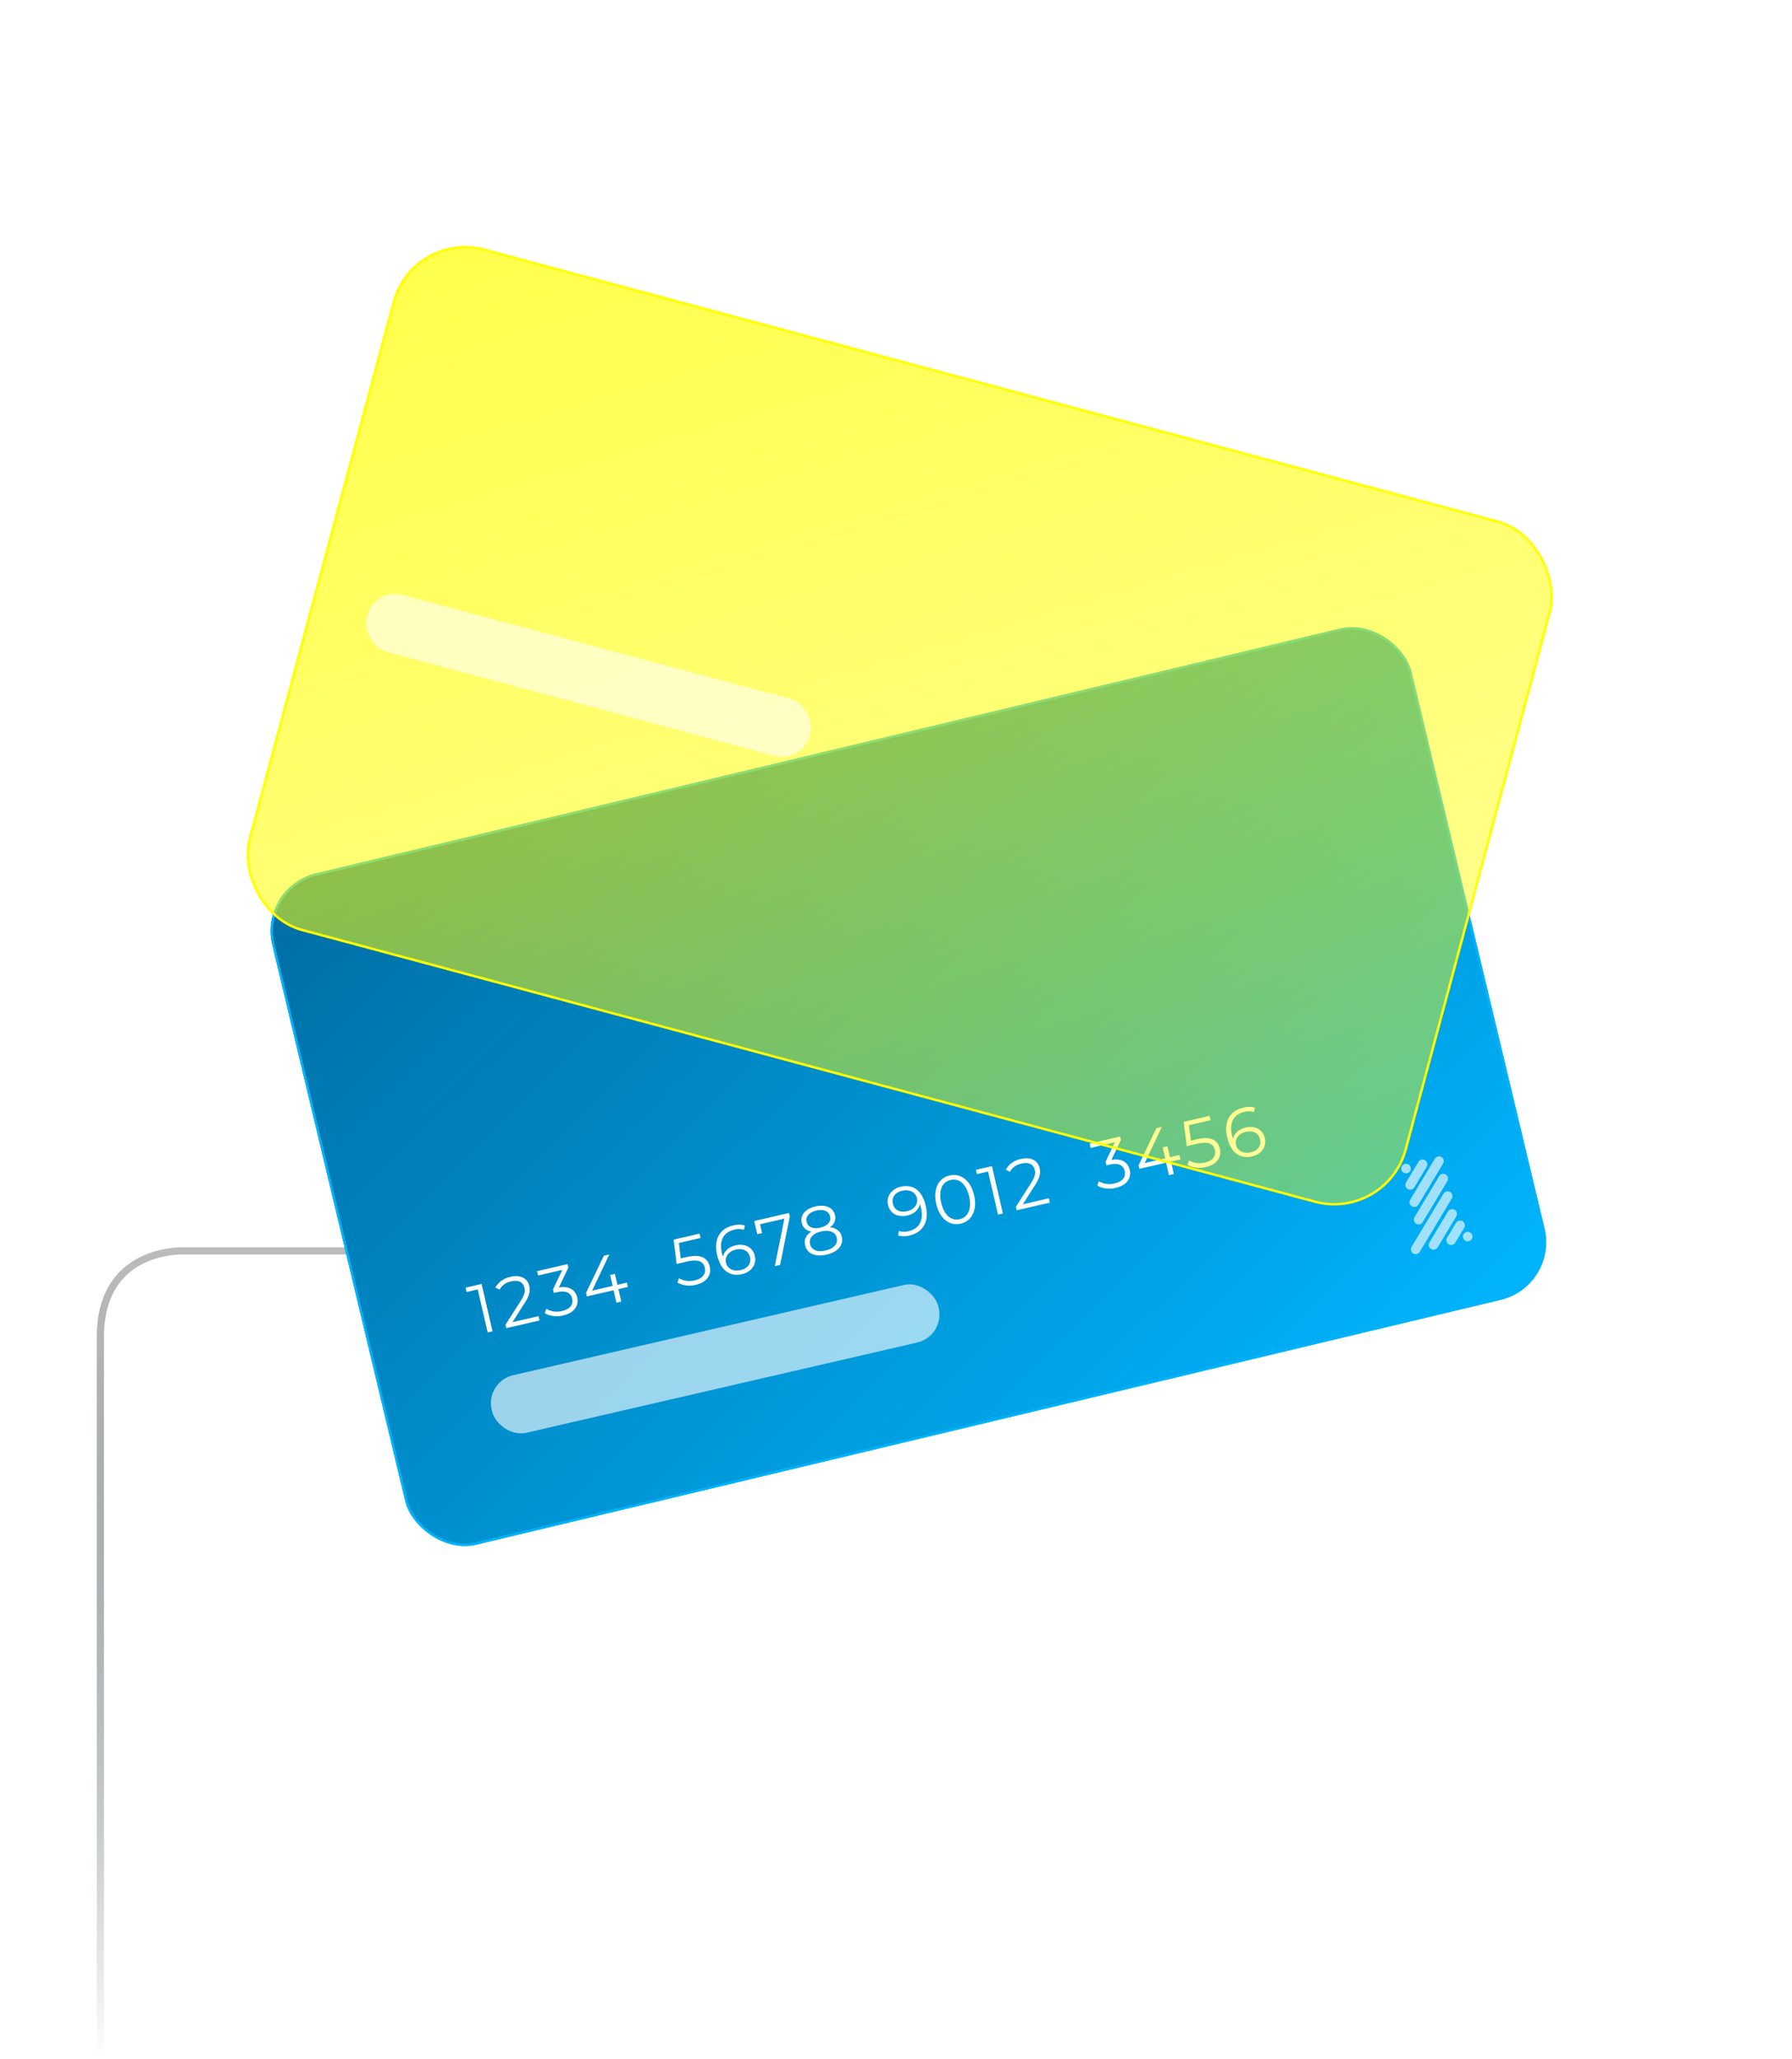<svg xmlns="http://www.w3.org/2000/svg" xmlns:xlink="http://www.w3.org/1999/xlink" width="748.713" height="860.158" viewBox="0 0 748.713 860.158">
  <defs>
    <linearGradient id="linear-gradient" x1="0.5" x2="0.5" y2="1" gradientUnits="objectBoundingBox">
      <stop offset="0" stop-color="#bcbcbc"/>
      <stop offset="1" stop-color="#10202b" stop-opacity="0"/>
    </linearGradient>
    <linearGradient id="linear-gradient-2" x1="0.021" y1="0.034" x2="0.976" y2="0.966" gradientUnits="objectBoundingBox">
      <stop offset="0" stop-color="#006fa5"/>
      <stop offset="1" stop-color="#00b3fb"/>
    </linearGradient>
    <filter id="fill" x="83.275" y="236.582" width="593.083" height="442.479" filterUnits="userSpaceOnUse">
      <feOffset dy="7.957" input="SourceAlpha"/>
      <feGaussianBlur stdDeviation="7.957" result="blur"/>
      <feFlood flood-opacity="0.212"/>
      <feComposite operator="in" in2="blur"/>
      <feComposite in="SourceGraphic"/>
    </filter>
    <linearGradient id="linear-gradient-3" x1="0.021" y1="0.037" x2="0.979" y2="0.971" gradientUnits="objectBoundingBox">
      <stop offset="0" stop-color="#ffff03" stop-opacity="0.71"/>
      <stop offset="1" stop-color="#ff0" stop-opacity="0.392"/>
    </linearGradient>
    <filter id="Rectangle_4" x="0" y="0" width="748.713" height="603.757" filterUnits="userSpaceOnUse">
      <feOffset dy="79.672" input="SourceAlpha"/>
      <feGaussianBlur stdDeviation="31.768" result="blur-2"/>
      <feFlood flood-opacity="0.424"/>
      <feComposite operator="in" in2="blur-2"/>
      <feComposite in="SourceGraphic"/>
    </filter>
  </defs>
  <g id="hero-image" transform="translate(-853.051 -194.549)">
    <path id="Path_21" data-name="Path 21" d="M-16075.384-11909.692a1.5,1.5,0,0,1-1.5-1.5v-300.194c0-12.132,3.519-21.576,10.457-28.072a32.215,32.215,0,0,1,8.949-5.869,40.176,40.176,0,0,1,8.744-2.707,43.383,43.383,0,0,1,8.038-.795c.679,0,1.12.021,1.272.028h68.474a1.5,1.5,0,0,1,1.5,1.5,1.5,1.5,0,0,1-1.5,1.5h-68.618a37.98,37.98,0,0,0-8.694.732,37.059,37.059,0,0,0-8.059,2.515,29.135,29.135,0,0,0-8.078,5.306c-6.293,5.907-9.485,14.608-9.485,25.865v300.194a1.5,1.5,0,0,1-1.5,1.5Z" transform="translate(16970.383 12964.399)" fill="url(#linear-gradient)"/>
    <g id="CC-bottom" transform="translate(960.356 562.184) rotate(-13)">
      <g transform="matrix(0.97, 0.22, -0.22, 0.97, -21.86, -382.35)" filter="url(#fill)">
        <g id="fill-2" data-name="fill" transform="translate(107.15 365.04) rotate(-13.22)" stroke="#00b3fb" stroke-width="0.995" fill="url(#linear-gradient-2)">
          <rect width="492.087" height="289.875" rx="24.866" stroke="none"/>
          <rect x="0.497" y="0.497" width="491.092" height="288.88" rx="24.369" fill="none"/>
        </g>
      </g>
      <rect id="Rectangle_5" data-name="Rectangle 5" width="191.55" height="24.678" rx="12" transform="translate(45.83 225.63)" fill="#fff" opacity="0.611"/>
      <path id="Path_149" data-name="Path 149" d="M.261-20.3v1.856H5.046V0H7.134V-20.3ZM16.124-1.856l6.9-6.786c2.726-2.668,3.335-4.408,3.335-6.351,0-3.393-2.61-5.481-6.728-5.481a9.121,9.121,0,0,0-7.192,2.9L13.92-16.3a6.892,6.892,0,0,1,5.539-2.262c3.1,0,4.756,1.45,4.756,3.8,0,1.392-.435,2.755-2.726,5.017L13.05-1.479V0H27.289V-1.856ZM38.251-11.6l5.742-7.221V-20.3H30.943v1.856H41.325L35.7-11.4v1.54h1.45c3.77,0,5.481,1.6,5.481,4.031,0,2.523-1.856,4.089-5.22,4.089a8.894,8.894,0,0,1-6.293-2.349L30.1-2.436A10.557,10.557,0,0,0,37.41.174c4.9,0,7.366-2.61,7.366-6C44.776-9.077,42.6-11.368,38.251-11.6ZM66.41-7.192H62.35v-4.7H60.32v4.7H51.5L61.886-20.3h-2.32L48.807-6.844v1.508H60.262V0H62.35V-5.336h4.06Zm26.8-4.785H90.6l.7-6.467h9.28V-20.3H89.465L88.421-10.121h4.321c5.162,0,6.786,1.624,6.786,4.234,0,2.465-1.827,4.147-5.278,4.147a8.8,8.8,0,0,1-6.235-2.349L87-2.436A10.48,10.48,0,0,0,94.279.174c4.959,0,7.366-2.7,7.366-6.148,0-3.6-2.32-6-8.439-6Zm20.938-.174c-2.813,0-5.191,1.247-6.206,3.48-.058-.609-.087-1.189-.087-1.653,0-5.51,2.813-8.323,7.192-8.323a7.116,7.116,0,0,1,3.944.957l.841-1.682a9.313,9.313,0,0,0-4.814-1.1c-5.51,0-9.28,3.6-9.28,10.5,0,6.409,2.929,10.15,8.323,10.15,3.944,0,6.931-2.436,6.931-6.235,0-3.716-2.817-6.094-6.848-6.094ZM113.97-1.6c-3.509,0-5.365-2.117-5.365-4.35,0-2.523,2.117-4.437,5.22-4.437,3.132,0,5.1,1.711,5.1,4.379C118.929-3.306,116.9-1.6,113.97-1.6Zm10.063-18.7v5.655h2.059v-3.8h10.44L128.18,0h2.262l8.5-18.821V-20.3Zm30.189,9.657a4.6,4.6,0,0,0,3.248-4.466c0-3.306-2.871-5.365-7.163-5.365s-7.1,2.059-7.1,5.365a4.58,4.58,0,0,0,3.19,4.466c-2.523.841-3.915,2.552-3.915,4.988,0,3.6,2.958,5.829,7.83,5.829,4.843,0,7.888-2.233,7.888-5.829,0-2.407-1.426-4.145-3.978-4.988Zm-8.932-4.408c0-2.262,1.943-3.654,5.017-3.654,3.045,0,5.046,1.392,5.046,3.683,0,2.2-1.885,3.625-5.046,3.625s-5.017-1.421-5.017-3.654ZM150.307-1.6c-3.6,0-5.713-1.566-5.713-4.089,0-2.494,2.117-4.06,5.713-4.06s5.742,1.566,5.742,4.06C156.049-3.161,153.9-1.6,150.307-1.6Zm36.656-18.879c-3.944,0-6.931,2.436-6.931,6.235,0,3.712,2.813,6.09,6.844,6.09,2.813,0,5.191-1.247,6.206-3.48.058.609.087,1.189.087,1.653,0,5.51-2.813,8.323-7.192,8.323a7.116,7.116,0,0,1-3.944-.957l-.841,1.682a9.313,9.313,0,0,0,4.814,1.1c5.51,0,9.28-3.6,9.28-10.5,0-6.4-2.929-10.141-8.323-10.141ZM187.2-9.923c-3.132,0-5.1-1.711-5.1-4.379,0-2.7,2.03-4.408,4.959-4.408,3.509,0,5.365,2.117,5.365,4.35,0,2.528-2.119,4.442-5.224,4.442ZM207.843.174c4.7,0,8.12-3.857,8.12-10.324s-3.422-10.324-8.12-10.324-8.091,3.857-8.091,10.324S203.145.174,207.843.174Zm0-1.914c-3.538,0-5.974-2.987-5.974-8.41s2.436-8.41,5.974-8.41,5.974,2.987,5.974,8.41S211.381-1.74,207.843-1.74ZM219.1-20.3v1.856h4.785V0h2.088V-20.3ZM234.958-1.856l6.9-6.786c2.726-2.668,3.335-4.408,3.335-6.351,0-3.393-2.61-5.481-6.728-5.481a9.121,9.121,0,0,0-7.192,2.9l1.479,1.276a6.892,6.892,0,0,1,5.539-2.262c3.1,0,4.756,1.45,4.756,3.8,0,1.392-.435,2.755-2.726,5.017l-8.439,8.265V0h14.239V-1.856ZM275.181-11.6l5.742-7.221V-20.3h-13.05v1.856h10.382L272.629-11.4v1.54h1.45c3.77,0,5.481,1.6,5.481,4.031,0,2.523-1.856,4.089-5.22,4.089a8.894,8.894,0,0,1-6.293-2.349l-1.015,1.653A10.557,10.557,0,0,0,274.34.174c4.9,0,7.366-2.61,7.366-6C281.706-9.077,279.531-11.368,275.181-11.6ZM303.34-7.192h-4.06v-4.7h-2.03v4.7h-8.816L298.816-20.3H296.5L285.737-6.844v1.508h11.455V0h2.088V-5.336h4.06Zm8.584-4.785h-2.61l.7-6.467h9.28V-20.3H308.183l-1.044,10.179h4.321c5.162,0,6.786,1.624,6.786,4.234,0,2.465-1.827,4.147-5.278,4.147a8.8,8.8,0,0,1-6.235-2.349l-1.015,1.653A10.48,10.48,0,0,0,313,.174c4.959,0,7.366-2.7,7.366-6.148,0-3.6-2.323-6-8.442-6Zm20.938-.174c-2.813,0-5.191,1.247-6.206,3.48-.058-.609-.087-1.189-.087-1.653,0-5.51,2.813-8.323,7.192-8.323a7.115,7.115,0,0,1,3.944.957l.841-1.682a9.313,9.313,0,0,0-4.814-1.1c-5.51,0-9.28,3.6-9.28,10.5,0,6.409,2.929,10.15,8.323,10.15,3.944,0,6.931-2.436,6.931-6.235,0-3.716-2.813-6.094-6.844-6.094ZM332.688-1.6c-3.509,0-5.365-2.117-5.365-4.35,0-2.523,2.117-4.437,5.22-4.437,3.132,0,5.1,1.711,5.1,4.379C337.647-3.306,335.617-1.6,332.688-1.6Z" transform="translate(46.414 205.829)" fill="#fff"/>
    </g>
    <g id="CC-top" transform="translate(1023.755 210.128) rotate(15.009)">
      <g transform="matrix(0.97, -0.26, 0.26, 0.97, -168.9, 29.16)" filter="url(#Rectangle_4)">
        <g id="Rectangle_4-2" data-name="Rectangle 4" transform="translate(171.43 15.63) rotate(15.01)" stroke="#ffff03" stroke-width="1.008" fill="url(#linear-gradient-3)">
          <rect width="498.945" height="293.915" rx="31.264" stroke="none"/>
          <rect x="0.504" y="0.504" width="497.937" height="292.907" rx="30.759" fill="none"/>
        </g>
      </g>
      <path id="Path_150" data-name="Path 150" d="M.216-16.8v1.536h3.96V0H5.9V-16.8ZM13.584-1.536,19.3-7.152c2.256-2.208,2.76-3.648,2.76-5.256,0-2.808-2.16-4.536-5.568-4.536a7.548,7.548,0,0,0-5.952,2.4l1.224,1.056a5.7,5.7,0,0,1,4.584-1.872c2.568,0,3.936,1.2,3.936,3.144,0,1.152-.36,2.28-2.256,4.152L11.04-1.224V0H22.824V-1.536ZM32.136-9.6l4.752-5.976V-16.8h-10.8v1.536H34.68L30.024-9.432V-8.16h1.2c3.12,0,4.536,1.32,4.536,3.336,0,2.088-1.536,3.384-4.32,3.384a7.36,7.36,0,0,1-5.208-1.944l-.84,1.368A8.737,8.737,0,0,0,31.44.144c4.056,0,6.1-2.16,6.1-4.968C37.536-7.512,35.736-9.408,32.136-9.6ZM55.68-5.952H52.32V-9.84H50.64v3.888h-7.3l8.6-10.848h-1.92l-8.9,11.136v1.248H50.6V0H52.32V-4.416h3.36Zm22.9-3.96H76.42L77-15.264h7.68V-16.8h-9.2l-.864,8.424h3.576c4.272,0,5.616,1.344,5.616,3.5,0,2.04-1.512,3.432-4.368,3.432a7.28,7.28,0,0,1-5.16-1.944L73.44-2.02A8.673,8.673,0,0,0,79.464.144c4.1,0,6.1-2.232,6.1-5.088,0-2.976-1.924-4.968-6.988-4.968Zm17.568-.144a5.368,5.368,0,0,0-5.136,2.88c-.048-.5-.072-.984-.072-1.368,0-4.56,2.328-6.888,5.952-6.888a5.889,5.889,0,0,1,3.264.792l.7-1.392a7.707,7.707,0,0,0-3.984-.912c-4.56,0-7.68,2.976-7.68,8.688,0,5.3,2.424,8.4,6.888,8.4,3.264,0,5.736-2.016,5.736-5.16-.008-3.072-2.336-5.04-5.672-5.04ZM96-1.32c-2.9,0-4.44-1.752-4.44-3.6,0-2.088,1.752-3.672,4.32-3.672,2.592,0,4.224,1.416,4.224,3.624C100.1-2.736,98.424-1.32,96-1.32Zm8.568-15.48v4.68h1.7v-3.144h8.64L108,0h1.872L116.9-15.576V-16.8Zm25.224,7.992a3.8,3.8,0,0,0,2.688-3.7c0-2.736-2.376-4.44-5.928-4.44s-5.88,1.7-5.88,4.44a3.791,3.791,0,0,0,2.64,3.7,4.192,4.192,0,0,0-3.24,4.128c0,2.976,2.448,4.824,6.48,4.824,4.008,0,6.528-1.848,6.528-4.824a4.23,4.23,0,0,0-3.288-4.128ZM122.4-12.456c0-1.872,1.608-3.024,4.152-3.024,2.52,0,4.176,1.152,4.176,3.048,0,1.824-1.56,3-4.176,3S122.4-10.608,122.4-12.456ZM126.552-1.32c-2.976,0-4.728-1.3-4.728-3.384,0-2.064,1.752-3.36,4.728-3.36s4.752,1.3,4.752,3.36C131.3-2.616,129.528-1.32,126.552-1.32Zm31.056-15.624c-3.264,0-5.736,2.016-5.736,5.16,0,3.072,2.328,5.04,5.664,5.04a5.368,5.368,0,0,0,5.136-2.88c.048.5.072.984.072,1.368,0,4.56-2.328,6.888-5.952,6.888a5.889,5.889,0,0,1-3.264-.792l-.7,1.392a7.707,7.707,0,0,0,3.984.912c4.56,0,7.68-2.976,7.68-8.688C164.5-13.848,162.072-16.944,157.608-16.944Zm.192,8.736c-2.592,0-4.224-1.416-4.224-3.624,0-2.232,1.68-3.648,4.1-3.648,2.9,0,4.44,1.752,4.44,3.6C162.12-9.792,160.368-8.208,157.8-8.208ZM175.128.144c3.888,0,6.72-3.192,6.72-8.544s-2.832-8.544-6.72-8.544-6.7,3.192-6.7,8.544S171.24.144,175.128.144Zm0-1.584c-2.928,0-4.944-2.472-4.944-6.96s2.016-6.96,4.944-6.96,4.944,2.472,4.944,6.96S178.056-1.44,175.128-1.44ZM184.68-16.8v1.536h3.96V0h1.728V-16.8ZM198.048-1.536l5.712-5.616c2.256-2.208,2.76-3.648,2.76-5.256,0-2.808-2.16-4.536-5.568-4.536a7.548,7.548,0,0,0-5.952,2.4l1.224,1.056a5.7,5.7,0,0,1,4.584-1.872c2.568,0,3.936,1.2,3.936,3.144,0,1.152-.36,2.28-2.256,4.152L195.5-1.224V0h11.784V-1.536ZM232.056-9.6l4.752-5.976V-16.8h-10.8v1.536H234.6l-4.656,5.832V-8.16h1.2c3.12,0,4.536,1.32,4.536,3.336,0,2.088-1.536,3.384-4.32,3.384a7.36,7.36,0,0,1-5.208-1.944l-.84,1.368A8.736,8.736,0,0,0,231.36.144c4.056,0,6.1-2.16,6.1-4.968C237.456-7.512,235.656-9.408,232.056-9.6ZM255.6-5.952h-3.36V-9.84h-1.68v3.888h-7.3l8.6-10.848h-1.92l-8.9,11.136v1.248h9.48V0h1.728V-4.416h3.36Zm7.344-3.96h-2.16l.576-5.352h7.68V-16.8h-9.192l-.864,8.424h3.576c4.272,0,5.616,1.344,5.616,3.5,0,2.04-1.512,3.432-4.368,3.432a7.28,7.28,0,0,1-5.16-1.944l-.84,1.368A8.673,8.673,0,0,0,263.832.14c4.1,0,6.1-2.232,6.1-5.088,0-2.972-1.924-4.964-6.988-4.964Zm17.568-.144a5.368,5.368,0,0,0-5.136,2.88c-.048-.5-.072-.984-.072-1.368,0-4.56,2.328-6.888,5.952-6.888a5.889,5.889,0,0,1,3.264.792l.7-1.392a7.707,7.707,0,0,0-3.984-.912c-4.56,0-7.68,2.976-7.68,8.688,0,5.3,2.424,8.4,6.888,8.4,3.264,0,5.736-2.016,5.736-5.16,0-3.072-2.332-5.04-5.668-5.04Zm-.144,8.736c-2.9,0-4.44-1.752-4.44-3.6,0-2.088,1.752-3.672,4.32-3.672,2.592,0,4.224,1.416,4.224,3.624,0,2.232-1.68,3.648-4.1,3.648Z" transform="translate(45.831 61.78)" fill="#fff"/>
      <rect id="Rectangle_5-2" data-name="Rectangle 5" width="191.55" height="24.678" rx="12" transform="translate(45.831 225.63)" fill="#fff" opacity="0.59"/>
    </g>
    <g id="logo" transform="translate(1433.931 682.233) rotate(-14)" opacity="0.631">
      <path id="Path_9" data-name="Path 9" d="M.587,7.684l7.1-7.1a2,2,0,0,1,2.832,2.832l-7.1,7.1A2,2,0,1,1,.587,7.684" transform="translate(4.281)" fill="#fff"/>
      <path id="Path_10" data-name="Path 10" d="M4.005,2h0a2,2,0,1,0-2,2,2,2,0,0,0,2-2" transform="translate(4.252 0.052)" fill="#fff"/>
      <path id="Path_11" data-name="Path 11" d="M17.565.587h0a2,2,0,0,0-2.832,0L.587,14.733a2,2,0,0,0,2.832,2.832L17.565,3.419a2,2,0,0,0,0-2.832" transform="translate(4.216 0.368)" fill="#fff"/>
      <path id="Path_12" data-name="Path 12" d="M17.565.587h0a2,2,0,0,0-2.832,0L.587,14.733a2,2,0,0,0,2.832,2.832L17.565,3.419a2,2,0,0,0,0-2.832" transform="translate(4.216 7.866)" fill="#fff"/>
      <path id="Path_13" data-name="Path 13" d="M14.109.618l-.04-.04a1.975,1.975,0,0,0-2.793,0l-10.7,10.7a1.975,1.975,0,0,0,0,2.793l.039.039a1.975,1.975,0,0,0,2.793,0l10.7-10.7a1.975,1.975,0,0,0,0-2.793" transform="translate(7.692 23.096)" fill="#fff"/>
      <path id="Path_14" data-name="Path 14" d="M21.781.587h0a2,2,0,0,0-2.832,0L.587,18.949a2,2,0,0,0,2.832,2.832L21.781,3.419a2,2,0,0,0,0-2.832" transform="translate(0 15.404)" fill="#fff"/>
      <path id="Path_15" data-name="Path 15" d="M4.005,2h0a2,2,0,1,0-2,2,2,2,0,0,0,2-2" transform="translate(22.383 33.851)" fill="#fff"/>
      <path id="Path_16" data-name="Path 16" d="M8.541.587h0a2,2,0,0,0-2.832,0L.587,5.709A2,2,0,0,0,3.419,8.541L8.541,3.419a2,2,0,0,0,0-2.832" transform="translate(15.316 28.522)" fill="#fff"/>
    </g>
  </g>
</svg>
